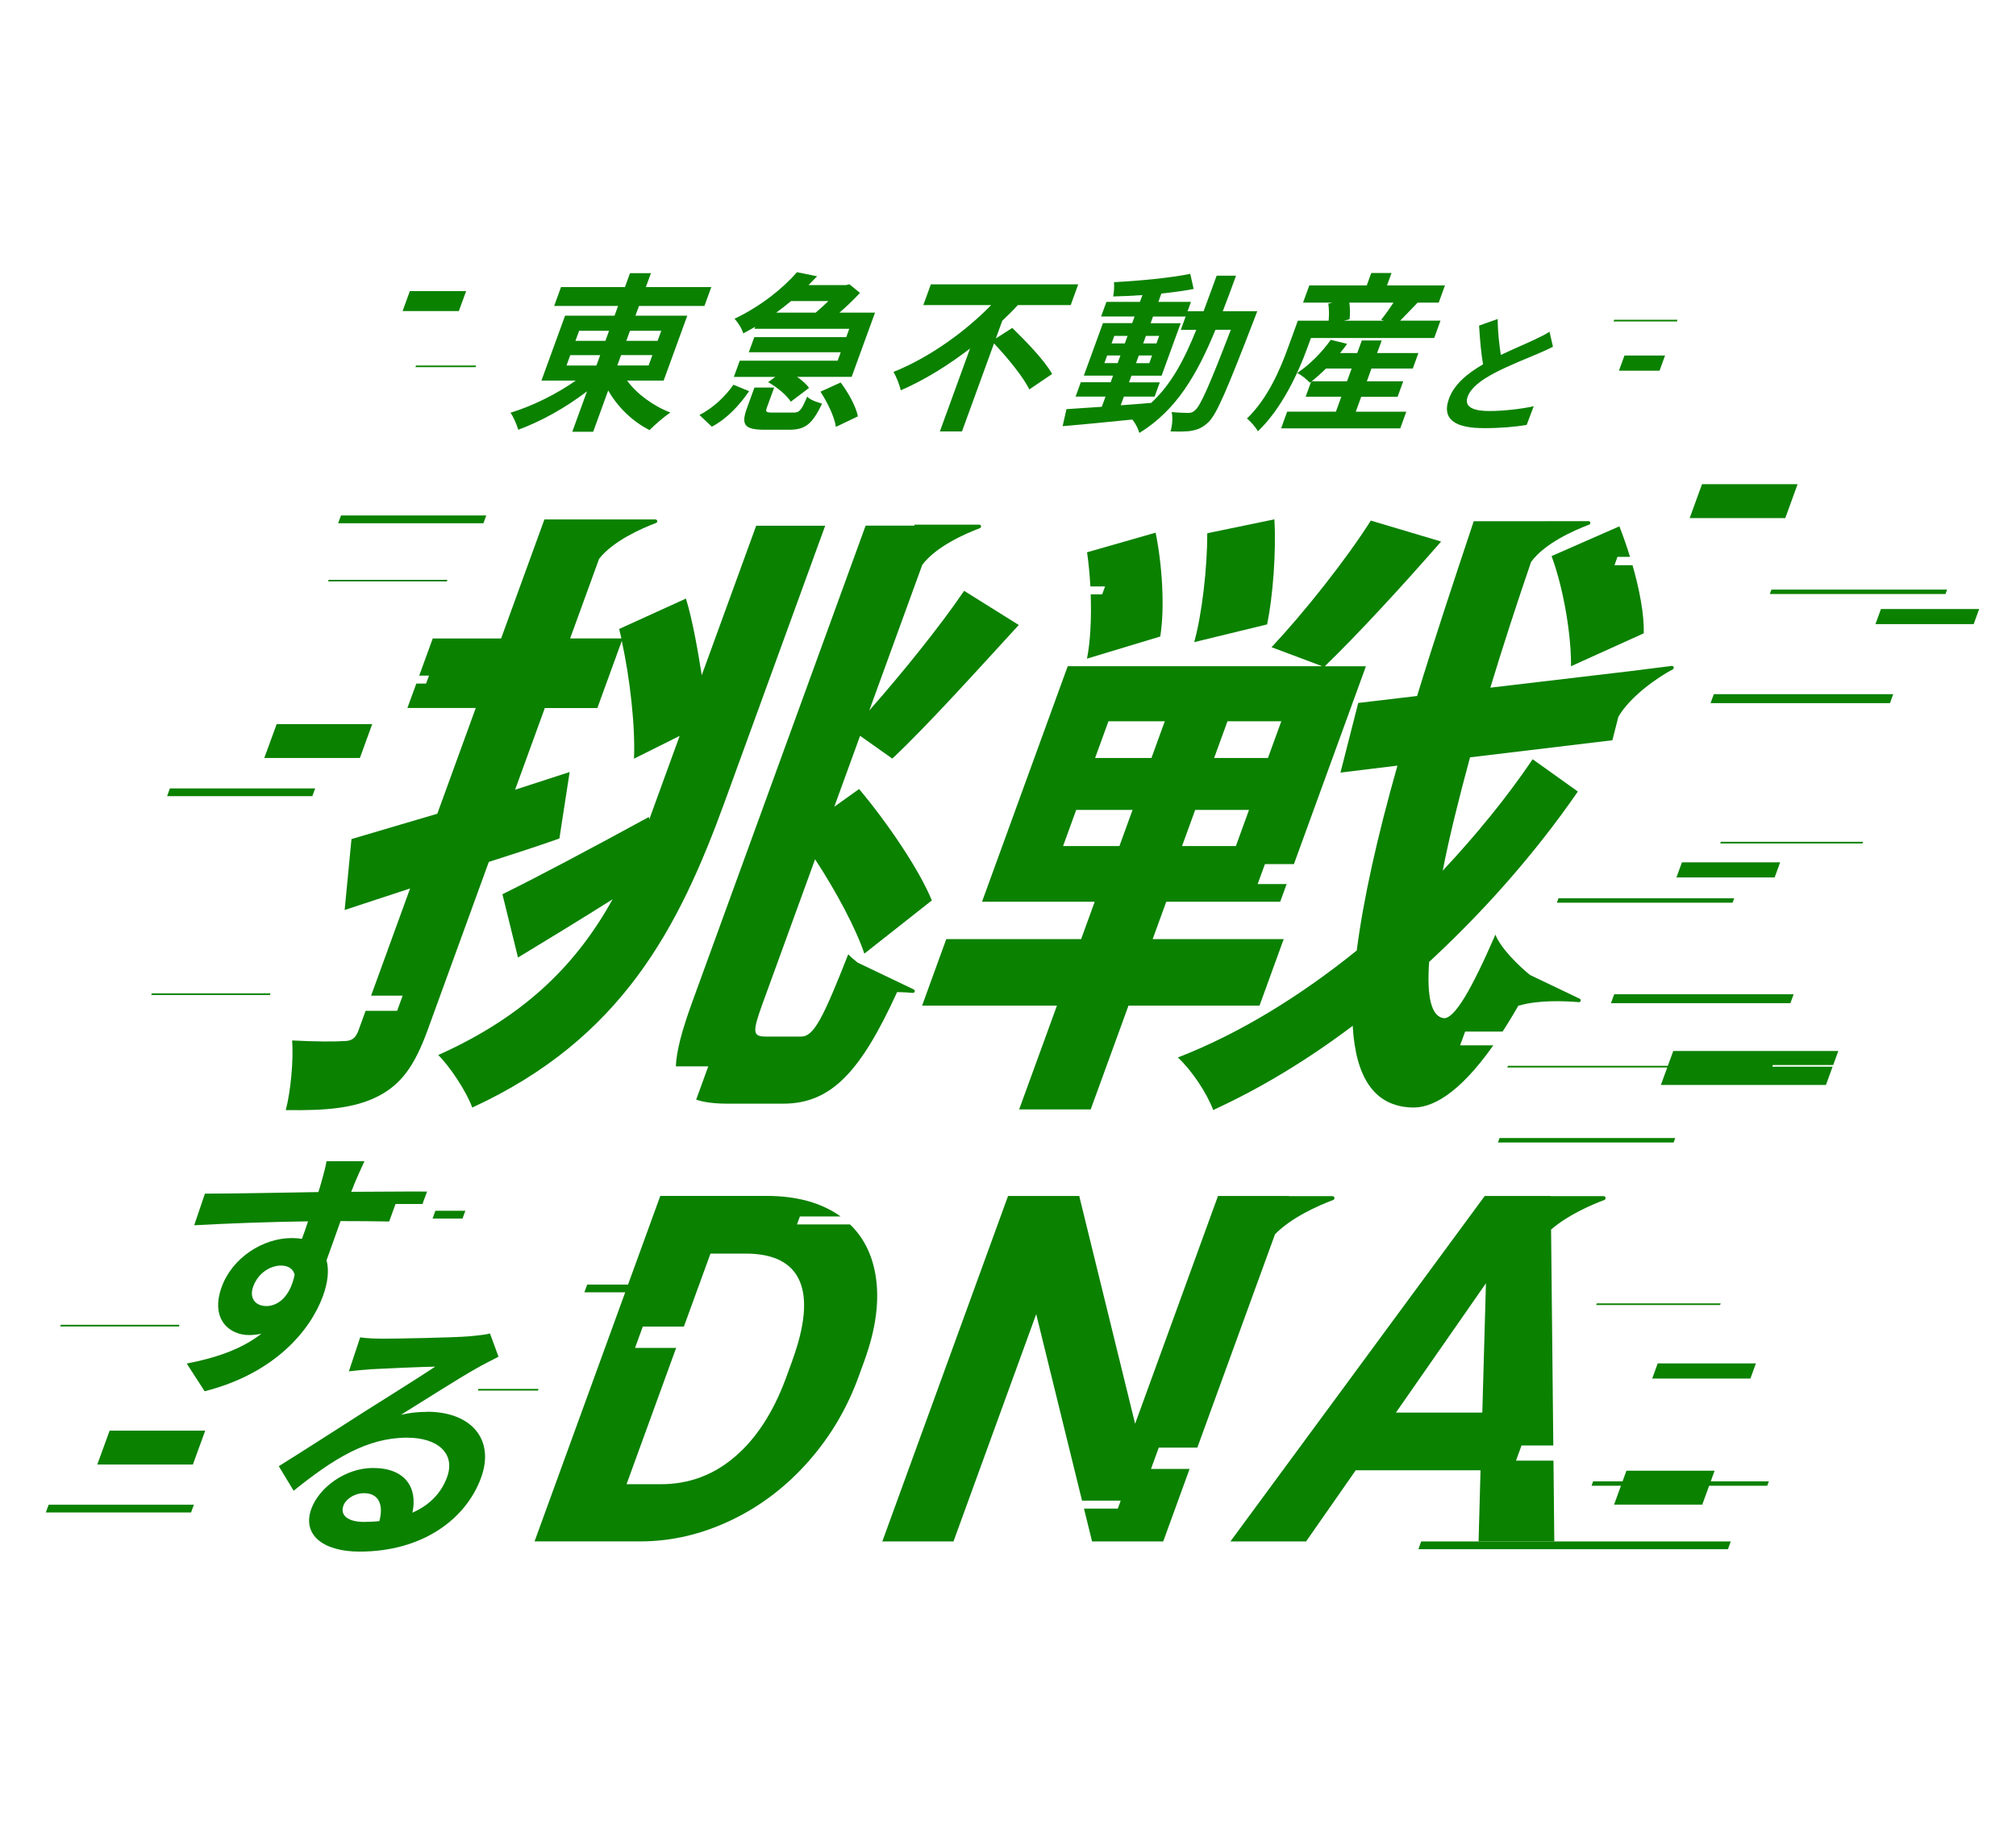 <svg width="220" height="200" viewBox="0 0 220 200" fill="none" xmlns="http://www.w3.org/2000/svg">
<path d="M182.597 114.69L182.005 116.308H164.557L164.489 116.489H181.942L181.246 118.395H199.26L199.987 116.398H193.4L193.467 116.218H200.055L200.606 114.69H182.597Z" fill="#0B8100"/>
<path d="M184.39 56.535H194.822L196.168 52.835H185.736L184.39 56.535Z" fill="#0B8100"/>
<path d="M50.867 31.768H44.727L43.932 33.945H50.072L50.867 31.768Z" fill="#0B8100"/>
<path d="M40.619 79.016H30.192L28.841 82.717H39.273L40.619 79.016Z" fill="#0B8100"/>
<path d="M10.616 159.816H21.048L22.395 156.116H11.963L10.616 159.816Z" fill="#0B8100"/>
<path d="M187.11 160.489H177.487L177.067 161.65H173.854L173.683 162.129H176.89L176.14 164.189H185.764L186.514 162.129H192.852L193.029 161.65H186.69L187.11 160.489Z" fill="#0B8100"/>
<path d="M187.725 92.042H203.239L203.307 91.861H187.788L187.725 92.042Z" fill="#0B8100"/>
<path d="M48.825 63.271H35.871L35.804 63.447H48.761L48.825 63.271Z" fill="#0B8100"/>
<path d="M29.523 108.401H16.57L16.502 108.582H29.459L29.523 108.401Z" fill="#0B8100"/>
<path d="M45.337 40.063H51.897L51.96 39.886H45.4L45.337 40.063Z" fill="#0B8100"/>
<path d="M19.588 144.568H6.635L6.567 144.748H19.525L19.588 144.568Z" fill="#0B8100"/>
<path d="M53.062 56.251H37.213L36.901 57.1H52.755L53.062 56.251Z" fill="#0B8100"/>
<path d="M5 165.047H20.849L21.161 164.198H5.312L5 165.047Z" fill="#0B8100"/>
<path d="M34.394 86.033H18.541L18.233 86.882H34.082L34.394 86.033Z" fill="#0B8100"/>
<path d="M92.757 133.612H86.974L87.291 132.744H91.732C89.658 131.253 86.965 130.503 83.654 130.503H72.056L68.537 140.176H64.082L63.77 141.026H68.225L58.335 168.201H70.014C73.317 168.183 76.556 167.424 79.723 165.924C82.895 164.424 85.696 162.31 88.131 159.581C90.566 156.852 92.418 153.739 93.693 150.233L94.325 148.498C95.599 144.993 96.006 141.866 95.54 139.115C95.156 136.856 94.226 135.026 92.762 133.612H92.757ZM86.464 148.476L85.736 150.468C84.358 154.164 82.506 157.001 80.175 158.985C77.848 160.968 75.164 161.962 72.128 161.962H68.374L73.786 147.089H69.3L70.145 144.762H74.631L75.991 141.026L76.303 140.176L77.532 136.797H81.363C84.417 136.797 86.382 137.786 87.25 139.761C88.117 141.74 87.855 144.64 86.459 148.471L86.464 148.476Z" fill="#0B8100"/>
<path d="M50.472 132.975L50.784 132.121H47.513L47.206 132.975H50.472Z" fill="#0B8100"/>
<path d="M46.1 131.389L46.606 130.029C45.133 130.002 41.202 130.056 38.324 130.056C38.478 129.712 38.591 129.401 38.677 129.17C38.871 128.714 39.544 127.173 39.77 126.717H35.632C35.591 127.06 35.351 128.027 35.013 129.197C34.958 129.428 34.855 129.712 34.746 130.083C30.847 130.142 25.611 130.255 22.362 130.255L21.192 133.706C24.775 133.508 29.288 133.336 33.617 133.277C33.418 133.905 33.178 134.56 32.948 135.188C32.596 135.129 32.239 135.102 31.837 135.102C28.728 135.102 25.362 137.212 24.192 140.438C22.927 143.917 24.992 145.688 27.188 145.688C27.644 145.688 28.091 145.629 28.525 145.543C26.334 147.256 23.478 148.195 20.379 148.796L22.331 151.819C29.998 149.881 33.888 145.146 35.239 141.437C35.781 139.955 35.925 138.613 35.636 137.529C36.092 136.273 36.635 134.705 37.163 133.25C39.291 133.25 41.04 133.268 42.467 133.295L43.163 131.384H46.104L46.1 131.389ZM29.053 142.521C27.91 142.521 27.156 141.694 27.635 140.384C28.186 138.87 29.55 138.102 30.662 138.102C31.434 138.102 31.995 138.446 32.153 139.101C31.638 141.613 30.251 142.525 29.053 142.525V142.521Z" fill="#0B8100"/>
<path d="M46.588 154.069C45.675 154.069 44.79 154.155 43.764 154.381C46.082 152.953 49.99 150.446 51.924 149.361C52.755 148.878 53.587 148.476 54.4 148.051L53.469 145.512C53.085 145.625 52.398 145.711 51.187 145.824C49.511 145.968 43.362 146.081 41.849 146.081C41.049 146.081 40.06 146.054 39.305 145.937L38.072 149.646C38.758 149.56 39.703 149.474 40.493 149.415C42.038 149.33 46.037 149.158 47.501 149.131C45.657 150.355 41.817 152.754 39.743 154.064C37.552 155.461 33.043 158.37 30.423 159.997L32.045 162.676C36.364 159.197 40.055 156.884 44.424 156.884C47.79 156.884 49.724 158.623 48.788 161.189C48.156 162.929 46.877 164.243 45.007 165.07C45.594 162.359 44.243 160.191 40.706 160.191C37.683 160.191 34.819 162.332 33.978 164.641C32.939 167.492 35.271 169.317 39.237 169.317C46.141 169.317 50.862 165.752 52.502 161.244C54.016 157.078 51.44 154.055 46.588 154.055V154.069ZM41.392 165.992C40.859 166.051 40.304 166.078 39.707 166.078C37.995 166.078 37.087 165.364 37.471 164.311C37.728 163.597 38.655 162.942 39.739 162.942C41.279 162.942 41.898 164.14 41.397 165.996L41.392 165.992Z" fill="#0B8100"/>
<path d="M126.452 157.968H130.662L139.138 134.687C140.923 132.853 143.846 131.565 145.486 130.946C145.712 130.86 145.648 130.526 145.409 130.526H140.652L140.661 130.508H132.917L123.872 155.366L117.773 130.508H110.006L96.285 168.206H104.052L113.078 143.402L118.08 163.756H122.3L121.983 164.623H118.292L119.173 168.206H126.94L129.817 160.295H125.607L126.452 157.968Z" fill="#0B8100"/>
<path d="M191.618 148.778H180.902L180.301 150.432H191.017L191.618 148.778Z" fill="#0B8100"/>
<path d="M161.358 168.206H169.617L169.526 159.391H165.437L166.038 157.738H169.508L169.264 134.176C171.058 132.609 173.592 131.506 175.074 130.946C175.3 130.86 175.237 130.526 174.997 130.526H169.223V130.508H162.026L134.272 168.206H142.531L147.948 160.439H161.565L161.353 168.206H161.358ZM152.335 154.146L162.157 140.036L161.76 154.146H152.335Z" fill="#0B8100"/>
<path d="M154.784 169.055H188.565L188.872 168.206H155.091L154.784 169.055Z" fill="#0B8100"/>
<path d="M56.559 46.894C59.044 45.986 61.741 44.481 64.059 42.701L62.451 47.115H64.732L66.372 42.606C67.398 44.422 69.043 46.017 70.886 46.93C71.446 46.356 72.476 45.466 73.158 45.019C71.27 44.296 69.485 42.977 68.433 41.531H72.422L75.002 34.447H69.345L69.729 33.389H76.872L77.622 31.329H70.479L71.035 29.807H68.753L68.198 31.329H61.222L60.472 33.389H67.448L67.064 34.447H61.665L59.085 41.531H62.83C60.757 42.995 58.091 44.314 55.71 45.037C56.031 45.484 56.401 46.356 56.555 46.894H56.559ZM68.744 36.1H72.16L71.762 37.194H68.347L68.744 36.1ZM67.777 38.752H71.193L70.782 39.882H67.366L67.777 38.752ZM63.196 36.1H66.463L66.065 37.194H62.799L63.196 36.1ZM61.818 39.886L62.229 38.757H65.496L65.085 39.886H61.818Z" fill="#0B8100"/>
<path d="M93.62 45.43C93.408 44.336 92.541 42.796 91.736 41.739L89.536 42.742C90.3 43.912 91.081 45.525 91.217 46.582L93.62 45.434V45.43Z" fill="#0B8100"/>
<path d="M84.479 42.294H82.329L81.525 44.499C80.865 46.315 81.172 46.894 83.436 46.894H86.124C87.832 46.894 88.627 46.338 89.707 44.038C89.16 43.907 88.36 43.614 88.089 43.279C87.443 44.802 87.231 45.023 86.603 45.023H84.376C83.617 45.023 83.504 44.969 83.689 44.468L84.479 42.299V42.294Z" fill="#0B8100"/>
<path d="M77.681 46.564C79.384 45.656 80.69 44.21 81.747 42.688L80.035 41.983C79.136 43.284 77.812 44.522 76.33 45.285L77.681 46.564Z" fill="#0B8100"/>
<path d="M80.725 39.367L80.084 41.129H84.611L83.825 41.703C84.81 42.258 85.876 43.148 86.296 43.835L88.289 42.331C88.022 41.942 87.53 41.513 86.983 41.124H92.938L95.49 34.112H91.614C92.427 33.408 93.231 32.63 93.846 31.962L92.689 31.018L92.305 31.113H88.225C88.546 30.796 88.871 30.462 89.17 30.15L86.974 29.703C85.447 31.447 83.097 33.376 80.152 34.786C80.504 35.138 80.965 35.861 81.11 36.38C81.57 36.141 81.991 35.897 82.411 35.658L82.329 35.879H92.68L92.35 36.787H82.316L81.715 38.436H91.749L91.41 39.362H80.725V39.367ZM89.016 34.117H84.71C85.266 33.71 85.813 33.281 86.319 32.856H90.398C89.965 33.281 89.468 33.728 89.011 34.117H89.016Z" fill="#0B8100"/>
<path d="M97.51 40.591C97.808 41.093 98.165 42.001 98.3 42.593C100.943 41.445 103.519 39.828 105.859 38.03L102.565 47.079H104.978L108.475 37.474C109.921 39.014 111.674 41.129 112.324 42.498L114.814 40.808C114.009 39.344 111.931 37.212 110.467 35.784L108.674 36.932L109.374 35.002C109.966 34.447 110.544 33.873 111.073 33.295H116.842L117.664 31.031H101.58L100.758 33.295H108.159C105.398 36.132 101.458 39.005 97.51 40.582V40.591Z" fill="#0B8100"/>
<path d="M117.941 41.721L117.376 43.279H120.643L120.236 44.391C118.772 44.486 117.439 44.576 116.378 44.648L115.962 46.505C118.027 46.338 120.801 46.058 123.57 45.782C123.904 46.189 124.221 46.803 124.334 47.246C128.35 44.779 130.591 40.957 132.642 35.987H134.314C132.023 41.978 131.011 44.242 130.442 44.743C130.189 44.983 129.977 45.059 129.697 45.059C129.344 45.059 128.644 45.041 127.858 44.965C128.007 45.574 127.921 46.469 127.736 47.079C128.621 47.097 129.466 47.115 130.062 47.002C130.722 46.871 131.215 46.686 131.865 46.076C132.769 45.222 133.898 42.534 136.826 34.948C136.921 34.691 137.201 33.963 137.201 33.963H133.437C133.921 32.739 134.391 31.442 134.883 30.087H132.769C132.267 31.46 131.802 32.739 131.341 33.963H129.597L129.968 32.942H126.407L126.737 32.034C127.989 31.903 129.2 31.736 130.257 31.533L129.891 29.884C127.686 30.331 124.365 30.643 121.564 30.792C121.614 31.216 121.564 31.903 121.478 32.35C122.486 32.332 123.566 32.278 124.668 32.201L124.397 32.942H120.742L120.159 34.537H123.814L123.552 35.26H120.362L118.275 40.989H121.465L121.203 41.712H117.936L117.941 41.721ZM125.052 36.656H126.498L126.2 37.474H124.754L125.052 36.656ZM124.275 38.793H125.721L125.418 39.629H123.972L124.275 38.793ZM123.475 40.998H126.76L128.847 35.269H125.563L125.825 34.546H129.385L128.856 35.992H130.546C129.209 39.312 127.799 41.965 125.621 43.966C124.51 44.061 123.385 44.151 122.301 44.224L122.644 43.279H126.001L126.566 41.721H123.209L123.471 40.998H123.475ZM121.6 36.656H123.046L122.748 37.474H121.302L121.6 36.656ZM120.521 39.624L120.823 38.788H122.269L121.966 39.624H120.521Z" fill="#0B8100"/>
<path d="M140.462 44.928L139.803 46.745H152.805L153.465 44.928H147.953L148.545 43.297H152.516L153.131 41.608H149.159L149.665 40.216H154.174L154.789 38.526H150.28L150.781 37.153H148.613L148.111 38.526H146.236C146.507 38.192 146.778 37.858 147.009 37.523L145.224 37.081C144.266 38.436 142.916 39.805 141.569 40.695C141.989 40.916 142.645 41.418 142.929 41.752L143.083 41.639L142.482 43.288H146.376L145.785 44.919H140.458L140.462 44.928ZM143.137 41.608C143.629 41.219 144.176 40.736 144.7 40.216H147.501L146.995 41.608H143.137Z" fill="#0B8100"/>
<path d="M137.272 47.061C139.942 44.522 141.704 40.587 142.653 37.993L143.06 36.882H156.51L157.196 34.989H152.8C153.356 34.433 154.02 33.728 154.702 33.024H157.002L157.684 31.149H151.359L151.852 29.793H149.642L149.15 31.149H142.879L142.197 33.024H145.404L144.957 33.136C145.043 33.71 145.048 34.415 144.989 34.993H141.632L140.543 37.98C139.739 40.184 138.415 43.415 136.07 45.678C136.427 45.918 137.078 46.681 137.272 47.07V47.061ZM147.243 33.024H152.068C151.653 33.656 151.156 34.361 150.718 34.898L151.02 34.993H146.66L147.27 34.844C147.343 34.343 147.338 33.638 147.248 33.028L147.243 33.024Z" fill="#0B8100"/>
<path d="M161.918 46.722C163.761 46.722 165.316 46.582 166.599 46.37L167.371 44.328C165.993 44.639 164.005 44.852 162.542 44.852C160.572 44.852 159.79 44.314 160.161 43.293C160.522 42.299 161.611 41.49 163.07 40.713C164.665 39.877 166.752 39.055 167.791 38.612C168.415 38.341 168.957 38.102 169.472 37.844L169.093 36.2C168.609 36.512 168.112 36.751 167.457 37.063C166.653 37.447 165.198 38.057 163.784 38.734C163.612 37.641 163.445 36.281 163.441 34.808L161.408 35.531C161.498 37.036 161.629 38.554 161.841 39.755C160.115 40.763 158.692 41.938 158.123 43.501C157.237 45.941 159.094 46.718 161.914 46.718L161.918 46.722Z" fill="#0B8100"/>
<path d="M181.702 38.797H177.274L176.669 40.451H181.101L181.702 38.797Z" fill="#0B8100"/>
<path d="M205.264 66.457L204.663 68.106H215.38L215.981 66.457H205.264Z" fill="#0B8100"/>
<path d="M182.944 95.751H193.661L194.262 94.102H183.545L182.944 95.751Z" fill="#0B8100"/>
<path d="M88.952 93.772C91.261 97.296 93.398 101.304 94.324 104.064L101.688 98.258C100.338 94.942 96.881 89.828 93.75 86.101L91.044 88.034L93.859 80.295L97.374 82.78C101.264 79.12 106.482 73.315 111.176 68.201L105.818 64.853L105.213 64.473C102.538 68.413 98.395 73.523 94.862 77.53L100.645 61.636C102.149 59.643 105.271 58.261 106.934 57.633C107.137 57.556 107.083 57.253 106.862 57.253H99.791V57.357H94.464L75.529 109.382C74.423 112.427 73.813 114.699 73.754 116.366H77.291L75.972 119.994C76.853 120.302 78.005 120.437 79.451 120.437H85.46C90.678 120.437 93.904 117.004 97.898 108.261C98.549 108.27 99.14 108.306 99.615 108.347C99.832 108.365 99.913 108.067 99.714 107.972L93.592 105.044C93.204 104.746 92.856 104.439 92.567 104.132C89.82 111.108 88.812 113.114 87.434 113.114H83.567C82.117 113.114 82.085 112.63 83.242 109.449L88.948 93.768L88.952 93.772Z" fill="#0B8100"/>
<path d="M45.747 73.726H46.813L46.497 74.594H45.431L44.459 77.259H51.919L47.721 88.798C44.166 89.833 40.98 90.799 38.356 91.563L37.61 99.302L44.753 96.953L40.497 108.65H43.94L43.339 110.304H39.896L39.124 112.432C38.798 113.331 38.351 113.606 37.52 113.606C36.666 113.674 34.316 113.674 31.881 113.538C32.044 115.748 31.71 119.136 31.186 121.138C35.649 121.205 38.721 120.93 41.274 119.62C43.827 118.305 45.268 116.236 46.655 112.436L53.342 94.057C55.921 93.23 58.506 92.399 61.045 91.5L62.165 84.244L56.211 86.178L59.455 77.264H65.188L67.853 69.94C68.761 74.083 69.34 79.337 69.186 82.789L74.169 80.304L71.603 87.352L70.849 89.426L70.813 89.15C64.862 92.399 58.777 95.643 54.828 97.581L56.527 104.489C59.717 102.555 63.353 100.341 66.855 98.132C63.051 104.972 57.557 110.778 47.821 115.129C49.095 116.371 50.92 119.136 51.535 120.862C67.885 113.331 74.084 101.241 79.112 87.425L90.05 57.371H82.519L76.582 73.676C76.135 70.911 75.611 67.803 74.856 65.318L67.569 68.634L67.813 69.669H62.215L65.377 60.981C66.905 59.034 69.963 57.683 71.599 57.064C71.802 56.987 71.748 56.684 71.526 56.684H66.941H59.409L54.684 69.674H47.224L45.742 73.74L45.747 73.726Z" fill="#0B8100"/>
<path d="M120.276 64.862H119.025C119.115 67.424 118.998 70.003 118.618 71.874L126.615 69.457C127.125 66.348 126.832 61.65 126.109 58.126L118.627 60.267C118.794 61.419 118.916 62.693 118.989 63.994H120.593L120.276 64.862Z" fill="#0B8100"/>
<path d="M171.442 72.7L179.38 69.109C179.43 67.026 178.91 64.315 178.151 61.676H176.181L176.511 60.768H177.88C177.523 59.607 177.125 58.478 176.719 57.434L169.318 60.682C170.678 64.347 171.487 69.524 171.437 72.705L171.442 72.7Z" fill="#0B8100"/>
<path d="M168.631 56.878H160.824C158.565 63.651 156.46 70.003 154.644 75.949L148.219 76.708L146.281 84.307L152.498 83.548C150.28 91.355 148.78 98.127 148.057 103.721C141.894 108.695 135.298 112.77 128.539 115.395C130.084 116.845 131.688 119.262 132.393 121.128C137.53 118.779 142.671 115.671 147.618 111.939C147.93 117.537 149.95 120.713 154.047 120.853C156.153 120.957 159.126 119.511 162.961 114.071H159.338L159.885 112.571H163.973C164.367 111.966 164.769 111.324 165.175 110.633L165.704 109.725H165.812C167.918 109.102 170.818 109.237 172.287 109.359C172.503 109.377 172.585 109.079 172.386 108.984L166.964 106.391C165.803 105.451 163.797 103.531 163.187 101.99C160.612 107.931 158.764 111.112 157.59 111.112C156.189 110.972 155.683 108.763 155.959 104.963C160.843 100.454 165.36 95.507 169.287 90.366L170.412 88.866C171.017 88.039 171.609 87.212 172.187 86.376L167.254 82.852C164.407 87.067 161.059 91.143 157.44 95.01C158.15 91.35 159.203 87.135 160.422 82.644L175.955 80.778L176.606 78.221C177.952 75.917 180.993 73.862 182.547 73.039C182.741 72.935 182.646 72.642 182.429 72.669L177.676 73.265L162.636 75.041C163.969 70.658 165.451 66.073 167.082 61.32C168.564 59.291 171.74 57.886 173.421 57.249C173.624 57.172 173.57 56.869 173.348 56.869H168.627L168.631 56.878Z" fill="#0B8100"/>
<path d="M139.07 56.671L131.746 58.189C131.746 61.988 131.177 66.963 130.323 70.071L138.279 68.137C138.903 65.097 139.282 60.262 139.07 56.671Z" fill="#0B8100"/>
<path d="M193.137 64.821H212.306L212.483 64.337H193.313L193.137 64.821Z" fill="#0B8100"/>
<path d="M163.468 124.67H182.638L182.814 124.187H163.644L163.468 124.67Z" fill="#0B8100"/>
<path d="M189.247 98.023H170.073L169.896 98.507H189.071L189.247 98.023Z" fill="#0B8100"/>
<path d="M195.736 108.491H176.155L175.798 109.472H195.379L195.736 108.491Z" fill="#0B8100"/>
<path d="M186.667 76.73H206.248L206.6 75.75H187.024L186.667 76.73Z" fill="#0B8100"/>
<path d="M174.185 142.408H187.707L187.775 142.232H174.252L174.185 142.408Z" fill="#0B8100"/>
<path d="M183.061 34.898H176.149L176.081 35.079H182.994L183.061 34.898Z" fill="#0B8100"/>
<path d="M52.145 151.747H58.705L58.768 151.566H52.212L52.145 151.747Z" fill="#0B8100"/>
<path d="M157.26 59.092L149.593 56.81C146.832 61.161 142.26 66.899 138.759 70.626L144.289 72.7H116.517L107.164 98.403H119.462L117.98 102.478H103.265L100.627 109.734H115.342L111.217 121.065H119.024L123.149 109.734H137.448L140.087 102.478H125.788L127.269 98.403H139.703L140.408 96.469H137.245L138.04 94.292H141.203L149.06 72.705H144.569C148.079 69.321 152.986 63.999 157.26 59.097V59.092ZM122.16 92.322H116.011L117.443 88.382H123.592L122.16 92.322ZM125.652 82.717H119.503L120.962 78.709H127.111L125.652 82.717ZM134.869 92.322H128.995L130.427 88.382H136.301L134.869 92.322ZM138.366 82.717H132.492L133.951 78.709H139.825L138.366 82.717Z" fill="#0B8100"/>
</svg>
